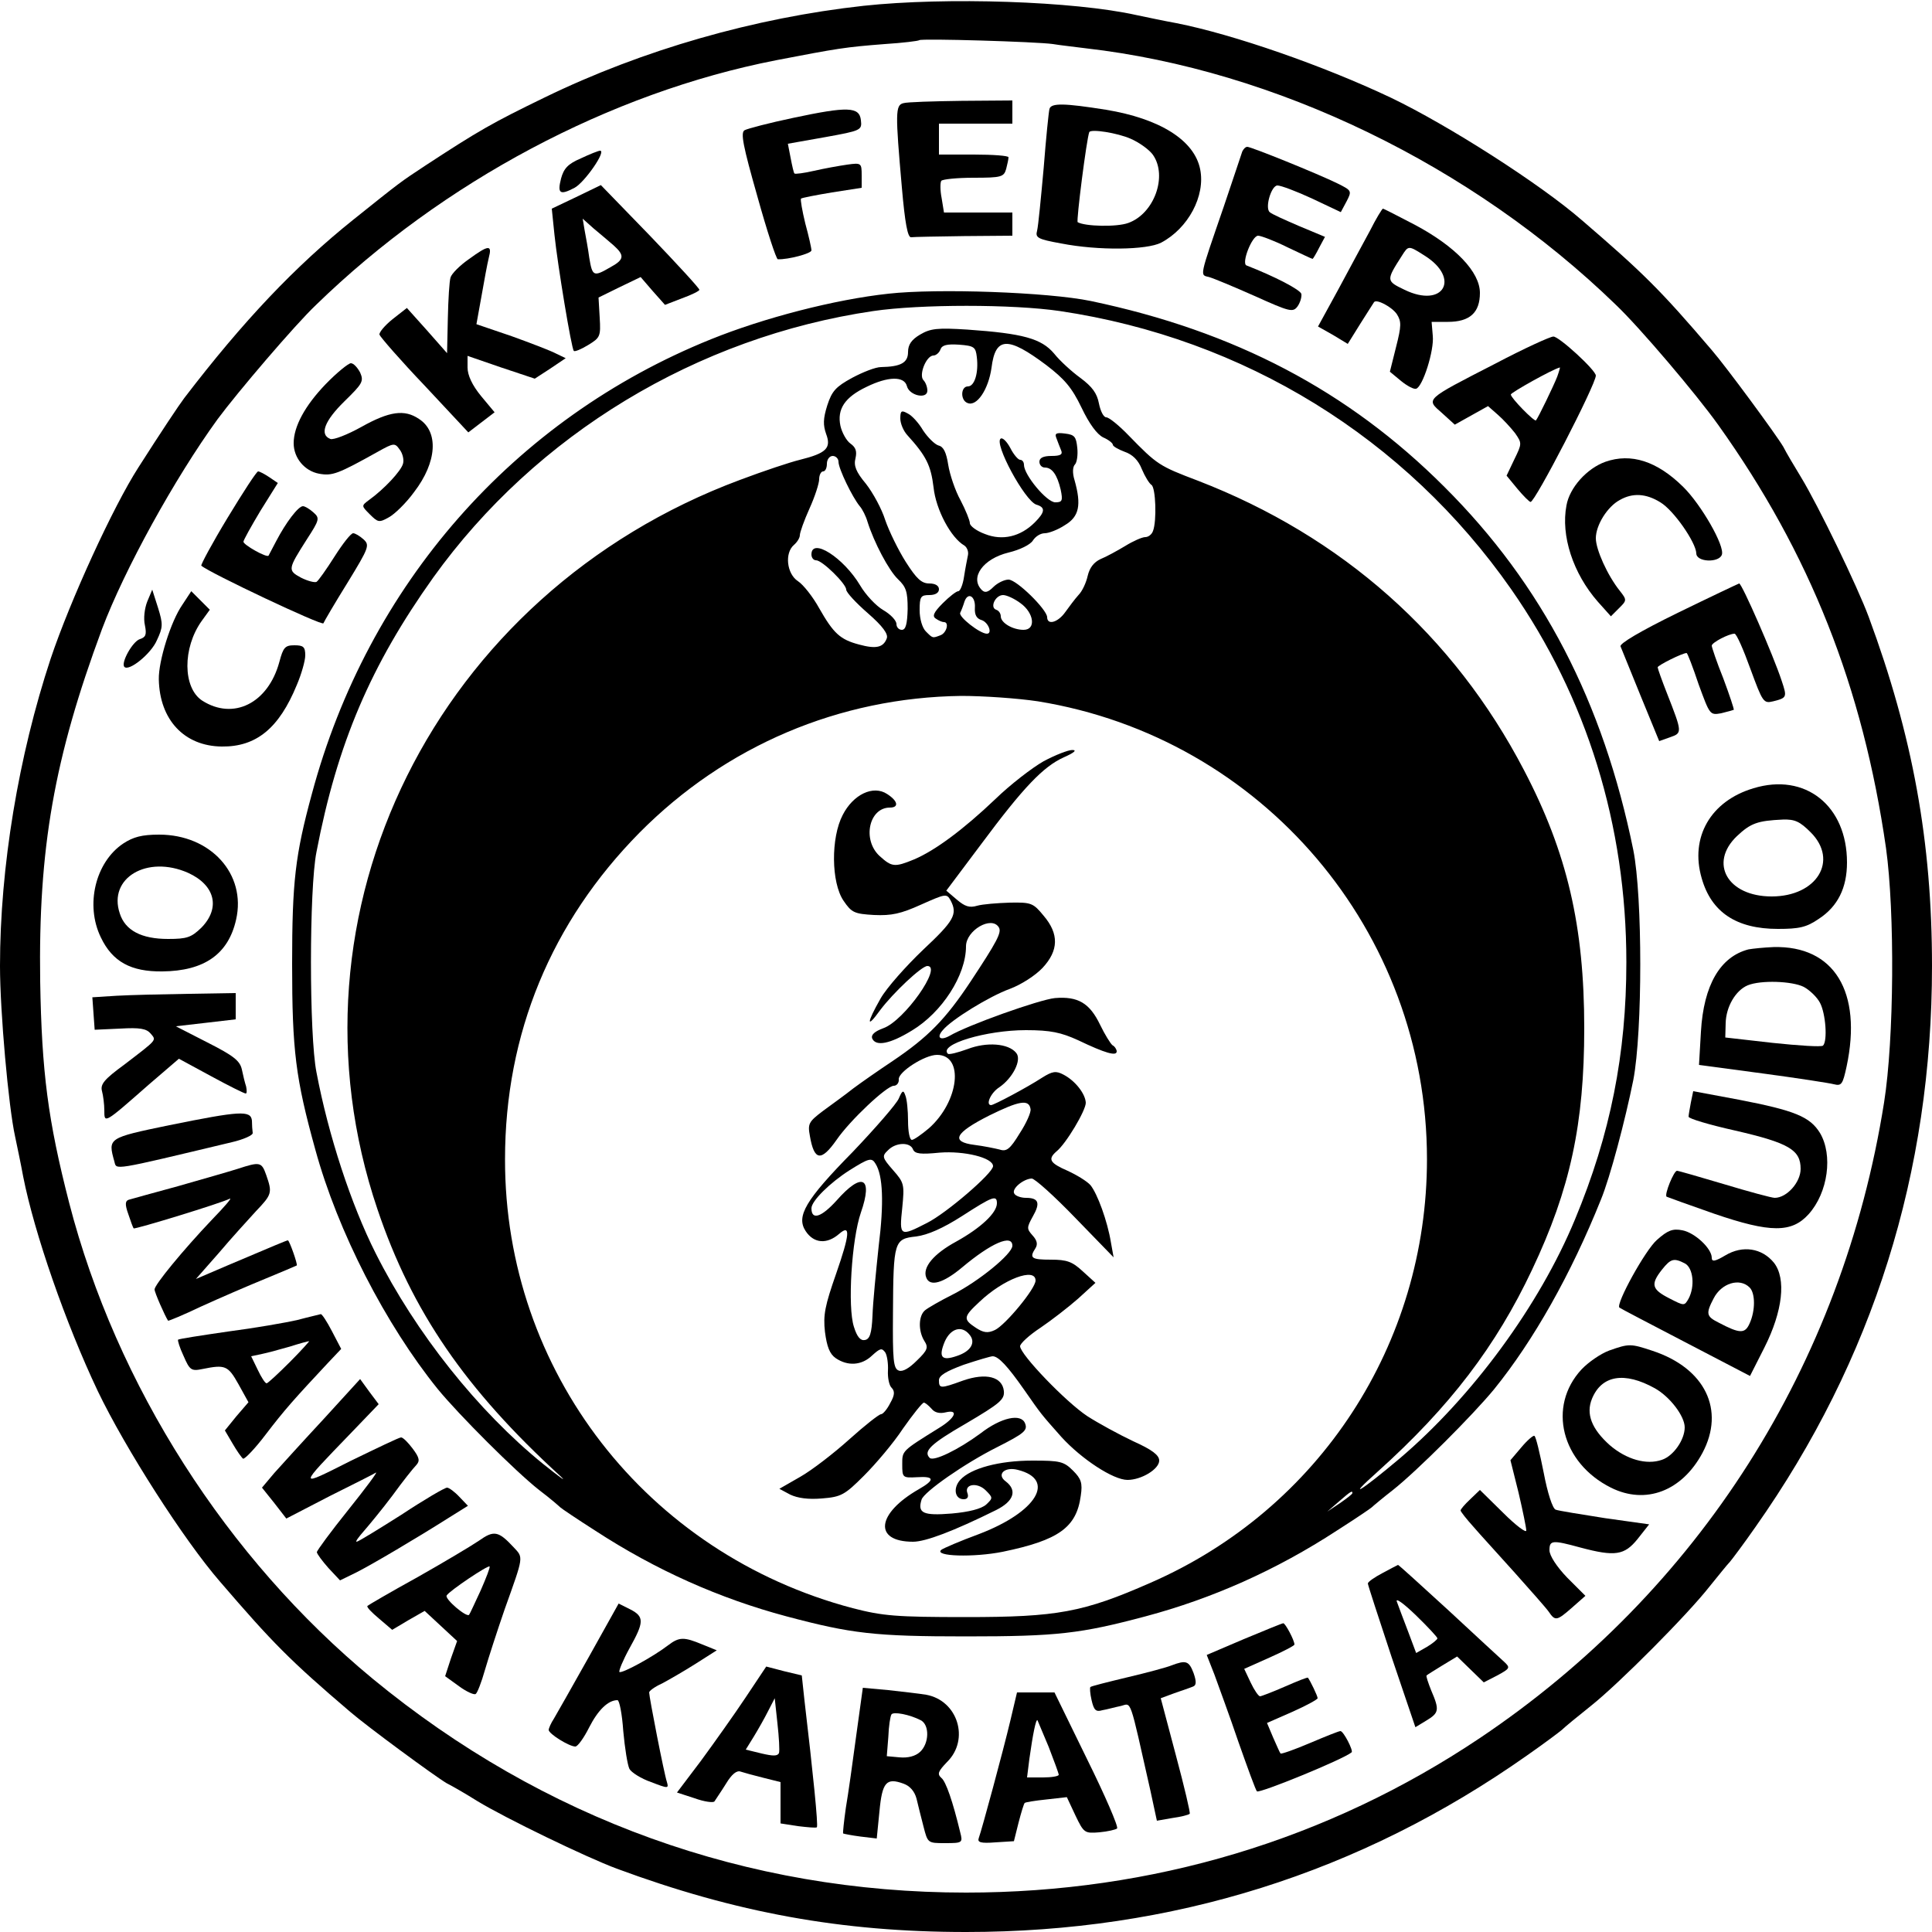 <?xml version="1.0" standalone="no"?>
<!DOCTYPE svg PUBLIC "-//W3C//DTD SVG 20010904//EN"
 "http://www.w3.org/TR/2001/REC-SVG-20010904/DTD/svg10.dtd">
<svg version="1.0" xmlns="http://www.w3.org/2000/svg"
 width="500pt" height="500pt" viewBox="0 0 500 500"
 preserveAspectRatio="xMidYMid meet">
<g transform="translate(0,500) scale(0.1,-0.1)"
fill="#000000" stroke="none">
<path d="M2235 4985 c-282 -31 -572 -114 -825 -237 -136 -66 -171 -86 -310
-177 -65 -43 -60 -39 -185 -139 -150 -120 -285 -262 -438 -462 -13 -17 -61
-89 -119 -180 -65 -101 -176 -343 -227 -495 -83 -251 -131 -539 -131 -795 0
-118 22 -364 39 -441 5 -24 15 -71 21 -104 29 -147 110 -380 193 -555 71 -148
223 -386 317 -494 135 -157 180 -203 336 -336 44 -38 218 -166 250 -185 16 -8
52 -29 79 -46 74 -45 283 -146 361 -175 308 -114 582 -164 904 -164 534 0
1019 152 1452 457 43 30 83 60 90 66 7 7 41 35 75 62 73 58 251 237 308 310
22 27 45 56 52 63 6 7 36 47 66 90 305 433 457 918 457 1452 0 322 -50 596
-164 904 -29 78 -130 287 -175 361 -17 28 -38 63 -46 79 -19 32 -147 206 -185
250 -133 156 -179 201 -336 336 -108 94 -346 246 -494 317 -175 83 -408 164
-555 193 -33 6 -80 16 -104 21 -161 36 -492 47 -706 24z m490 -99 c17 -3 55
-7 85 -11 491 -56 1000 -303 1372 -664 62 -59 208 -231 265 -311 237 -332 374
-678 434 -1095 23 -166 21 -494 -5 -658 -108 -681 -480 -1265 -1046 -1645
-394 -264 -848 -400 -1330 -400 -567 0 -1094 190 -1535 553 -378 312 -664 760
-786 1232 -55 214 -71 338 -75 573 -5 344 36 578 160 912 58 154 188 390 299
543 51 69 201 245 255 296 328 319 761 549 1190 633 161 31 179 34 282 42 47
3 87 8 89 10 5 5 305 -4 346 -10z"/>
<path d="M2338 4733 c-21 -5 -21 -25 -4 -218 8 -92 15 -130 24 -129 6 1 68 2
137 3 l125 1 0 30 0 30 -89 0 -88 0 -6 37 c-4 20 -4 40 -1 45 3 4 40 8 83 8
73 0 79 2 85 23 3 12 6 25 6 30 0 4 -40 7 -90 7 l-90 0 0 40 0 40 95 0 95 0 0
30 0 30 -132 -1 c-73 -1 -141 -3 -150 -6z"/>
<path d="M2716 4718 c-2 -7 -9 -76 -15 -153 -7 -77 -14 -150 -17 -162 -5 -18
1 -22 62 -33 97 -19 222 -17 259 2 70 37 115 121 101 190 -15 75 -104 131
-244 154 -107 17 -142 18 -146 2z m210 -77 c23 -10 49 -29 58 -42 38 -55 3
-152 -64 -176 -30 -11 -112 -9 -131 2 -4 3 23 215 30 233 4 9 73 -2 107 -17z"/>
<path d="M2053 4695 c-62 -13 -119 -28 -126 -32 -11 -6 -4 -41 33 -171 25 -90
49 -163 53 -163 27 -1 87 15 87 23 0 6 -7 37 -16 70 -8 33 -13 62 -11 64 2 2
38 9 80 16 l77 12 0 32 c0 32 -1 33 -37 28 -21 -3 -60 -10 -86 -16 -26 -6 -49
-9 -51 -7 -2 2 -6 20 -10 41 l-7 36 96 17 c94 17 96 18 93 44 -4 35 -34 36
-175 6z"/>
<path d="M3215 4608 c-2 -7 -24 -71 -48 -143 -64 -186 -62 -176 -38 -182 11
-3 64 -25 118 -49 91 -41 99 -43 111 -27 7 10 11 24 10 32 -2 11 -70 46 -142
74 -14 5 14 77 30 77 7 0 42 -13 76 -30 34 -16 63 -30 65 -30 1 0 9 13 17 29
l15 28 -67 28 c-37 16 -71 31 -76 36 -13 11 4 69 20 69 9 0 49 -15 90 -34 l74
-35 15 28 c14 27 13 28 -23 46 -53 26 -224 95 -234 95 -5 0 -10 -6 -13 -12z"/>
<path d="M1503 4590 c-33 -14 -44 -26 -51 -52 -10 -39 -3 -44 35 -24 26 14 83
96 66 96 -4 0 -27 -9 -50 -20z"/>
<path d="M1491 4490 l-63 -30 7 -68 c8 -77 44 -295 50 -300 2 -3 19 4 37 15
31 19 33 22 30 71 l-3 52 55 27 54 26 31 -36 32 -36 44 17 c25 9 45 19 45 22
0 4 -57 66 -127 139 l-128 132 -64 -31z m97 -125 c29 -26 28 -37 -9 -57 -43
-25 -46 -23 -54 25 -3 23 -9 55 -12 71 l-5 30 28 -25 c16 -13 39 -33 52 -44z"/>
<path d="M3545 4402 c-17 -31 -54 -100 -82 -152 l-52 -95 39 -22 38 -23 33 53
c18 28 34 54 35 55 6 9 46 -12 59 -31 12 -19 12 -30 -2 -85 l-16 -64 29 -24
c16 -13 33 -22 39 -20 17 5 47 99 43 137 l-3 36 42 0 c57 0 83 24 83 75 0 54
-63 120 -168 176 -44 23 -81 42 -83 42 -2 0 -18 -26 -34 -58z m141 -63 c95
-59 50 -138 -51 -89 -48 23 -48 24 -7 88 17 27 17 27 58 1z"/>
<path d="M1213 4329 c-23 -16 -44 -37 -47 -47 -3 -9 -6 -57 -7 -106 l-2 -90
-52 59 -52 58 -37 -29 c-20 -16 -35 -34 -34 -40 2 -6 54 -66 117 -132 l113
-121 34 26 34 26 -35 42 c-23 28 -35 54 -35 74 l0 30 87 -30 87 -29 40 26 40
27 -25 12 c-13 7 -65 27 -115 45 l-91 31 13 72 c7 40 15 84 19 100 9 34 0 34
-52 -4z"/>
<path d="M2300 4240 c-140 -15 -324 -63 -460 -118 -511 -206 -888 -636 -1033
-1177 -43 -158 -51 -227 -51 -440 0 -224 9 -296 60 -480 58 -212 182 -453 317
-620 55 -67 200 -212 262 -261 28 -21 52 -42 55 -45 3 -3 43 -30 90 -60 158
-103 323 -176 495 -222 169 -45 229 -52 465 -52 236 0 296 7 465 52 172 46
337 119 495 222 47 30 87 57 90 60 3 3 28 24 55 45 62 49 207 194 262 261 102
126 199 298 276 490 24 58 63 206 84 310 24 126 24 474 0 595 -78 383 -235
687 -489 940 -249 249 -543 403 -915 481 -111 23 -397 33 -523 19z m443 -45
c477 -71 894 -328 1168 -720 196 -281 298 -611 298 -965 0 -237 -41 -445 -133
-666 -92 -222 -265 -458 -453 -618 -102 -86 -142 -110 -58 -35 188 169 307
326 400 523 99 209 135 378 135 625 0 264 -44 454 -156 668 -182 349 -471 605
-844 749 -100 38 -105 41 -179 117 -25 26 -51 47 -58 47 -7 0 -15 16 -19 36
-5 26 -17 43 -48 66 -22 16 -53 44 -68 63 -33 39 -81 52 -224 62 -78 5 -96 3
-123 -13 -22 -13 -31 -26 -31 -45 0 -28 -19 -38 -70 -39 -14 0 -47 -13 -75
-28 -42 -23 -52 -34 -64 -71 -11 -35 -11 -51 -3 -74 14 -37 0 -50 -68 -67 -25
-6 -94 -29 -155 -52 -787 -293 -1198 -1121 -938 -1888 89 -264 228 -466 473
-690 19 -18 0 -4 -44 31 -169 137 -330 339 -434 546 -63 125 -122 304 -153
468 -19 95 -19 475 0 570 54 282 141 484 302 710 266 371 683 623 1139 690
122 18 361 18 483 0z m-215 -119 c5 -41 -6 -76 -23 -76 -19 0 -20 -36 -1 -43
24 -10 54 35 62 91 10 81 42 82 142 7 47 -36 66 -58 91 -110 20 -42 40 -69 56
-77 14 -6 25 -15 25 -19 0 -4 14 -12 30 -18 21 -7 36 -22 45 -45 8 -19 19 -37
25 -41 11 -7 14 -93 4 -119 -3 -9 -12 -16 -20 -16 -8 0 -31 -10 -52 -23 -20
-12 -49 -28 -64 -34 -17 -8 -28 -22 -33 -43 -4 -18 -14 -40 -24 -50 -9 -10
-24 -30 -34 -44 -19 -27 -47 -35 -47 -13 -1 20 -79 97 -100 97 -11 0 -29 -9
-39 -19 -14 -14 -22 -16 -30 -8 -32 32 3 81 69 97 29 7 56 20 63 31 7 11 20
19 31 19 10 0 34 9 52 21 37 22 43 52 25 116 -6 19 -5 35 1 41 5 5 8 25 6 43
-3 29 -7 34 -32 37 -23 3 -27 0 -22 -12 3 -9 9 -23 12 -31 5 -11 -1 -15 -25
-15 -21 0 -31 -5 -31 -15 0 -8 6 -15 14 -15 19 0 32 -19 41 -57 6 -29 4 -33
-14 -33 -22 0 -81 71 -81 97 0 7 -4 13 -10 13 -5 0 -17 14 -25 30 -9 17 -20
28 -25 25 -19 -11 62 -161 92 -171 24 -7 23 -19 -4 -46 -37 -37 -84 -48 -129
-30 -22 8 -39 21 -39 28 0 7 -11 34 -24 59 -14 25 -28 67 -32 92 -5 32 -12 47
-25 50 -10 3 -28 21 -40 39 -11 19 -29 39 -40 44 -16 9 -19 7 -19 -13 0 -13 8
-32 18 -43 49 -54 61 -78 68 -135 6 -58 45 -131 80 -151 7 -5 11 -16 9 -25 -2
-10 -7 -35 -10 -55 -3 -21 -10 -38 -15 -38 -5 0 -23 -14 -40 -31 -24 -24 -28
-34 -18 -40 7 -5 16 -9 21 -9 14 0 7 -28 -9 -34 -21 -8 -20 -8 -38 10 -9 9
-16 32 -16 55 0 35 3 39 25 39 16 0 25 6 25 15 0 9 -9 15 -25 15 -20 0 -33 12
-61 56 -19 30 -43 79 -53 108 -9 29 -32 71 -50 94 -26 31 -32 47 -27 66 4 18
1 28 -13 38 -10 7 -22 28 -26 46 -9 43 11 74 68 101 55 27 97 28 104 2 6 -25
53 -35 53 -12 0 10 -5 22 -10 27 -13 13 7 64 26 64 6 0 15 7 18 16 4 11 17 14
48 12 39 -3 43 -6 46 -32z m-358 -271 c0 -18 36 -92 55 -115 7 -8 16 -26 20
-40 17 -54 55 -126 79 -149 21 -20 25 -32 25 -77 -1 -39 -5 -54 -15 -54 -8 0
-14 7 -14 15 0 9 -15 25 -34 36 -19 11 -46 40 -60 64 -43 72 -126 125 -126 80
0 -8 5 -15 12 -15 16 0 78 -61 78 -76 0 -7 25 -34 56 -61 39 -34 53 -54 49
-65 -9 -24 -28 -28 -72 -16 -49 13 -66 29 -103 94 -16 29 -41 61 -55 70 -29
19 -35 73 -10 94 8 7 15 18 15 25 0 7 11 38 25 69 14 31 25 65 25 76 0 11 5
20 10 20 6 0 10 9 10 20 0 11 7 20 15 20 8 0 15 -7 15 -15z m353 -378 c-1 -18
4 -28 18 -32 17 -6 28 -35 13 -35 -18 0 -74 44 -69 54 3 6 8 19 11 29 9 26 29
14 27 -16z m118 12 c35 -25 41 -69 8 -69 -28 0 -59 18 -59 35 0 7 -5 15 -12
17 -17 6 -2 38 18 38 9 0 29 -9 45 -21z m45 -254 c581 -94 1007 -595 1007
-1185 0 -478 -278 -905 -715 -1096 -175 -77 -242 -89 -478 -89 -182 0 -215 3
-293 23 -534 141 -901 614 -900 1162 0 325 120 614 348 845 223 225 517 350
833 354 56 0 145 -6 198 -14z m814 -2049 c0 -3 -15 -14 -32 -26 l-33 -22 30
26 c31 27 35 29 35 22z"/>
<path d="M2701 3030 c-30 -17 -87 -61 -125 -98 -83 -79 -156 -133 -210 -156
-51 -21 -58 -20 -90 9 -45 42 -27 125 27 125 24 0 21 17 -7 35 -36 24 -88 -1
-115 -54 -31 -59 -30 -175 2 -222 21 -31 28 -34 79 -37 45 -2 69 3 122 27 63
28 66 29 76 11 19 -36 9 -53 -71 -128 -44 -42 -94 -98 -110 -126 -37 -65 -37
-80 -1 -30 33 44 107 114 122 114 40 0 -60 -142 -114 -161 -22 -8 -32 -17 -29
-26 9 -22 46 -15 103 20 78 47 140 143 140 218 0 41 66 80 85 49 8 -13 -5 -37
-73 -140 -65 -98 -110 -144 -202 -206 -36 -24 -82 -56 -102 -71 -20 -16 -55
-41 -78 -58 -37 -28 -40 -33 -34 -65 11 -64 29 -67 69 -10 35 51 130 140 148
140 8 0 14 8 13 17 -1 19 67 63 99 63 71 0 57 -121 -21 -190 -19 -16 -39 -30
-44 -30 -6 0 -10 22 -10 49 0 27 -3 57 -7 66 -5 15 -8 13 -17 -8 -6 -14 -60
-76 -119 -138 -123 -125 -147 -167 -122 -205 21 -32 55 -35 87 -7 30 26 27 -2
-8 -103 -29 -83 -34 -107 -29 -151 5 -38 12 -57 28 -68 31 -21 67 -19 94 7 21
19 25 20 34 8 5 -8 8 -30 7 -47 -1 -18 3 -38 9 -44 9 -9 9 -19 -3 -40 -8 -16
-19 -29 -24 -29 -5 0 -42 -29 -82 -65 -40 -36 -97 -80 -127 -97 l-54 -31 28
-15 c19 -9 46 -13 82 -10 50 4 59 9 109 59 30 30 76 84 101 122 26 37 50 67
54 67 3 0 12 -7 20 -16 8 -10 21 -13 37 -9 34 8 24 -15 -17 -40 -98 -61 -96
-59 -96 -95 0 -34 1 -35 38 -33 46 3 47 -7 5 -31 -110 -63 -118 -136 -15 -136
32 0 104 27 215 82 46 23 55 51 25 74 -25 18 -3 39 31 30 100 -25 49 -109
-100 -166 -49 -18 -93 -37 -98 -41 -20 -17 84 -20 159 -5 145 30 191 63 202
145 5 33 1 44 -20 65 -24 24 -34 26 -105 26 -86 0 -160 -20 -187 -50 -19 -21
-14 -50 9 -50 10 0 13 6 10 15 -10 24 25 30 47 8 19 -19 19 -20 1 -37 -13 -11
-44 -19 -89 -23 -74 -6 -89 1 -78 36 6 20 112 94 196 136 69 35 79 43 72 61
-10 27 -62 16 -116 -26 -57 -42 -121 -73 -131 -63 -17 17 2 36 94 89 88 52
100 62 98 84 -4 37 -46 48 -106 27 -58 -21 -62 -21 -62 1 0 12 18 23 64 40 36
12 70 22 75 22 15 0 39 -26 81 -86 46 -66 43 -62 97 -123 52 -57 134 -111 171
-111 36 0 82 28 82 50 0 14 -18 28 -67 50 -38 18 -91 47 -119 65 -56 37 -174
160 -174 181 0 7 24 29 53 48 28 19 72 53 97 75 l45 41 -33 30 c-27 25 -41 30
-82 30 -51 0 -57 4 -40 30 6 10 4 20 -8 33 -15 17 -15 20 1 49 20 35 15 48
-18 48 -13 0 -27 5 -30 11 -8 12 23 38 45 39 8 0 59 -46 113 -102 l99 -102 -7
39 c-9 55 -35 126 -53 148 -9 10 -35 26 -59 37 -46 20 -52 30 -29 50 25 20 76
106 76 126 -1 23 -27 57 -58 73 -19 10 -28 9 -55 -8 -40 -26 -125 -71 -132
-71 -15 0 -1 32 21 46 35 24 59 71 44 89 -20 25 -77 29 -126 10 -25 -9 -48
-15 -51 -12 -24 24 99 61 202 61 64 0 91 -6 135 -26 71 -34 100 -42 100 -29 0
5 -5 13 -11 16 -5 4 -20 28 -32 53 -27 56 -57 74 -117 69 -40 -4 -226 -70
-273 -98 -24 -13 -34 -4 -17 15 22 27 121 88 174 107 29 11 65 34 84 54 42 45
43 88 3 135 -27 33 -32 35 -87 34 -33 -1 -71 -4 -85 -8 -20 -6 -32 -2 -53 16
l-27 23 90 120 c110 148 161 201 214 225 27 12 35 19 22 19 -11 0 -44 -13 -74
-29z m-34 -900 c2 -8 -11 -37 -28 -63 -25 -41 -34 -48 -52 -42 -12 3 -41 9
-65 12 -63 8 -51 31 38 76 77 38 103 43 107 17z m-304 -105 c5 -11 19 -13 69
-8 63 5 138 -13 138 -35 0 -18 -121 -122 -171 -147 -70 -36 -72 -35 -64 39 6
61 5 65 -24 98 -28 32 -29 36 -13 51 20 21 58 22 65 2z m-97 -37 c19 -30 22
-101 8 -213 -7 -66 -15 -147 -16 -180 -2 -46 -7 -61 -20 -63 -11 -2 -20 8 -28
34 -17 51 -6 227 18 296 32 92 3 106 -63 31 -39 -43 -65 -52 -65 -20 0 19 48
66 98 98 51 32 58 34 68 17z m314 -102 c0 -25 -42 -64 -105 -99 -59 -32 -88
-67 -78 -93 9 -25 44 -15 93 26 75 63 130 87 130 56 0 -21 -87 -92 -154 -126
-32 -16 -65 -35 -72 -41 -17 -14 -18 -53 -2 -79 11 -17 9 -24 -19 -51 -20 -20
-37 -30 -47 -26 -14 5 -16 27 -15 149 1 186 3 192 60 198 30 4 69 21 119 53
79 51 90 55 90 33z m100 -200 c0 -21 -78 -115 -105 -128 -19 -9 -30 -7 -50 6
-33 22 -32 28 10 67 62 59 145 90 145 55z m-171 -140 c17 -20 4 -43 -32 -55
-40 -14 -49 -4 -32 37 15 34 44 43 64 18z"/>
<path d="M3870 4059 c-185 -95 -180 -91 -138 -128 l33 -30 43 24 43 24 25 -22
c14 -12 34 -34 45 -48 18 -26 18 -27 -2 -68 l-20 -42 28 -34 c15 -18 31 -34
34 -34 11 -2 169 304 169 327 0 14 -96 102 -110 101 -8 0 -76 -31 -150 -70z
m160 -34 c-9 -23 -49 -106 -55 -113 -4 -4 -65 58 -65 67 0 5 109 66 127 70 1
1 -2 -10 -7 -24z"/>
<path d="M843 4006 c-54 -56 -83 -110 -83 -153 0 -38 28 -72 66 -79 34 -6 48
-1 152 57 41 23 44 23 56 6 8 -10 12 -27 9 -37 -5 -19 -49 -66 -88 -94 -20
-15 -20 -15 2 -37 21 -21 24 -22 49 -8 15 8 45 37 66 66 59 77 64 156 12 189
-37 25 -76 20 -149 -21 -36 -20 -72 -34 -80 -31 -29 11 -15 47 36 97 47 46 51
52 41 75 -7 13 -17 24 -24 24 -6 0 -36 -24 -65 -54z"/>
<path d="M4155 3805 c-48 -17 -93 -67 -101 -113 -15 -78 17 -176 81 -249 l34
-38 21 21 c20 20 21 21 2 45 -32 40 -62 107 -62 136 0 34 30 82 62 99 33 19
68 17 105 -6 35 -21 92 -104 93 -132 0 -23 58 -25 66 -4 9 22 -54 131 -100
176 -68 67 -135 88 -201 65z"/>
<path d="M589 3660 c-40 -66 -70 -122 -68 -124 20 -18 314 -157 316 -149 2 5
30 53 63 106 55 90 57 96 41 111 -10 9 -22 16 -27 16 -6 0 -27 -27 -48 -60
-21 -33 -42 -63 -47 -66 -5 -2 -22 2 -40 11 -35 19 -34 22 15 99 33 51 34 55
17 70 -10 9 -22 16 -27 16 -12 0 -44 -42 -69 -90 -10 -19 -19 -36 -20 -38 -5
-6 -65 28 -65 36 0 4 20 40 44 80 l45 72 -22 15 c-12 8 -25 15 -29 15 -4 0
-39 -54 -79 -120z"/>
<path d="M4342 3414 c-96 -47 -152 -80 -148 -87 3 -7 26 -64 52 -128 l48 -117
28 10 c32 11 32 12 -8 114 -13 33 -24 64 -24 67 0 5 64 37 75 37 2 0 16 -36
31 -81 29 -79 29 -80 58 -75 16 4 31 8 33 9 1 2 -11 38 -27 81 -17 42 -30 81
-30 85 0 8 44 31 59 31 5 0 23 -41 41 -91 32 -87 34 -90 59 -84 36 9 36 11 22
53 -22 67 -103 252 -110 252 -3 -1 -75 -35 -159 -76z"/>
<path d="M381 3443 c-7 -18 -10 -44 -6 -61 5 -25 2 -31 -13 -36 -19 -6 -50
-62 -40 -72 12 -12 69 34 84 69 16 34 16 42 3 84 l-15 47 -13 -31z"/>
<path d="M472 3435 c-30 -43 -62 -146 -61 -193 2 -105 66 -173 163 -174 89 -1
148 47 194 159 12 28 22 63 22 77 0 22 -5 26 -28 26 -24 0 -29 -5 -39 -43 -29
-107 -119 -152 -200 -100 -50 33 -51 136 -1 206 l21 29 -24 24 -24 24 -23 -35z"/>
<path d="M4538 2960 c-111 -33 -165 -127 -134 -233 25 -88 90 -131 197 -131
55 0 74 4 106 26 49 32 73 80 73 146 0 147 -108 233 -242 192z m148 -114 c73
-73 16 -166 -101 -166 -114 0 -163 86 -90 156 36 34 54 40 119 43 31 1 44 -5
72 -33z"/>
<path d="M319 2817 c-72 -48 -99 -159 -58 -243 30 -63 78 -89 159 -88 109 1
171 45 191 134 27 118 -66 220 -199 220 -45 0 -67 -6 -93 -23z m168 -76 c70
-32 84 -91 34 -142 -26 -25 -37 -29 -86 -29 -69 0 -111 22 -125 66 -31 92 71
152 177 105z"/>
<path d="M4525 2543 c-73 -19 -116 -92 -123 -213 l-5 -86 164 -22 c90 -12 174
-25 185 -28 20 -5 23 0 33 46 41 193 -32 313 -189 309 -25 -1 -54 -4 -65 -6z
m143 -97 c15 -8 34 -26 42 -41 15 -28 20 -99 8 -111 -4 -4 -63 0 -130 7 l-123
14 1 37 c1 43 26 85 57 98 34 14 115 11 145 -4z"/>
<path d="M302 2423 l-63 -4 3 -42 3 -42 66 3 c51 3 68 0 79 -13 15 -18 18 -14
-68 -80 -52 -38 -63 -51 -58 -69 3 -11 6 -34 6 -50 0 -34 -1 -35 115 67 l78
67 83 -45 c46 -25 86 -45 90 -45 3 0 3 8 1 18 -3 9 -8 29 -11 44 -5 23 -22 36
-89 70 l-82 42 78 9 77 9 0 34 0 34 -122 -2 c-68 -1 -151 -3 -186 -5z"/>
<path d="M4376 2147 c-3 -16 -6 -33 -6 -37 0 -5 54 -21 121 -36 139 -32 169
-50 169 -99 0 -35 -36 -75 -67 -75 -8 0 -67 16 -130 35 -64 19 -119 35 -123
35 -8 0 -33 -61 -27 -67 2 -1 57 -21 123 -44 146 -50 201 -50 245 -1 50 56 63
153 29 210 -26 42 -65 58 -210 86 l-118 22 -6 -29z"/>
<path d="M438 2088 c-159 -33 -159 -33 -142 -94 6 -22 -10 -25 304 50 30 7 55
18 54 24 -1 7 -2 21 -2 32 -3 27 -31 25 -214 -12z"/>
<path d="M615 1975 c-22 -7 -92 -27 -155 -45 -63 -17 -120 -33 -127 -35 -9 -3
-10 -12 -1 -37 6 -18 12 -35 14 -37 3 -3 229 66 249 77 6 2 -15 -22 -46 -54
-76 -80 -149 -169 -149 -181 0 -8 27 -69 35 -81 1 -1 40 15 86 37 46 21 120
53 164 71 44 18 81 34 83 35 3 2 -19 65 -23 65 -3 0 -36 -14 -154 -64 l-84
-36 59 67 c32 38 76 86 96 108 42 44 43 48 27 94 -12 34 -16 35 -74 16z"/>
<path d="M4288 1791 c-30 -26 -107 -166 -97 -175 2 -2 79 -42 171 -90 l167
-87 37 73 c48 95 57 179 25 220 -31 38 -81 46 -126 19 -27 -16 -35 -17 -35 -6
0 24 -44 65 -76 71 -25 5 -38 0 -66 -25z m73 -61 c21 -12 26 -59 9 -91 -11
-19 -11 -19 -50 1 -45 23 -49 36 -19 74 23 29 31 31 60 16z m167 -62 c15 -15
15 -60 0 -93 -12 -27 -25 -27 -80 2 -32 16 -34 23 -13 63 20 39 67 54 93 28z"/>
<path d="M770 1584 c-30 -7 -111 -21 -180 -30 -69 -10 -127 -19 -129 -21 -2
-1 4 -21 14 -42 16 -37 20 -40 49 -34 59 12 66 9 93 -39 l26 -47 -31 -36 -30
-37 20 -34 c11 -19 23 -36 27 -39 4 -2 31 26 59 63 48 63 74 92 160 184 l35
37 -24 46 c-13 25 -26 45 -29 44 -3 -1 -30 -7 -60 -15z m-20 -109 c-30 -30
-57 -55 -60 -55 -4 0 -14 16 -23 35 l-17 35 28 6 c15 3 47 12 72 19 25 8 47
14 50 14 2 1 -20 -24 -50 -54z"/>
<path d="M4165 1505 c-22 -8 -54 -30 -72 -49 -89 -96 -52 -242 76 -306 90 -45
184 -9 237 90 59 111 7 219 -129 264 -57 19 -61 19 -112 1z m118 -98 c39 -22
77 -72 77 -101 0 -32 -29 -74 -59 -84 -40 -14 -92 1 -135 38 -47 42 -62 81
-46 120 25 61 84 71 163 27z"/>
<path d="M838 1328 c-53 -57 -110 -120 -128 -140 l-32 -38 32 -40 31 -40 112
58 c62 31 116 58 120 61 5 2 -28 -42 -72 -97 -45 -56 -81 -105 -81 -109 0 -4
14 -23 30 -41 l30 -32 43 21 c43 22 153 87 240 142 l48 30 -22 23 c-12 13 -27
24 -32 24 -6 0 -59 -31 -118 -70 -60 -38 -112 -70 -116 -70 -4 0 5 12 19 28
13 15 47 56 74 92 26 36 54 71 61 78 10 11 9 19 -9 43 -12 16 -25 29 -30 29
-5 0 -63 -28 -131 -61 -137 -69 -137 -71 0 71 l73 76 -24 32 -24 33 -94 -103z"/>
<path d="M3937 1254 l-28 -33 21 -84 c11 -47 20 -91 20 -98 0 -7 -27 13 -60
46 l-60 59 -25 -24 c-14 -13 -25 -26 -25 -29 0 -3 15 -22 33 -42 17 -20 66
-73 107 -119 41 -46 81 -91 88 -101 17 -25 21 -24 61 11 l34 30 -47 47 c-27
28 -46 57 -46 71 0 26 7 27 80 7 90 -24 114 -20 148 22 l30 38 -114 16 c-63
10 -120 19 -128 22 -8 3 -21 43 -31 96 -10 50 -20 93 -24 95 -3 2 -19 -12 -34
-30z"/>
<path d="M1240 1013 c-19 -13 -91 -56 -160 -95 -69 -38 -127 -72 -129 -74 -3
-3 11 -17 30 -33 l34 -29 42 25 42 24 42 -39 42 -39 -16 -45 -15 -46 36 -26
c19 -14 39 -23 43 -20 4 2 15 30 24 62 9 31 32 102 51 157 50 140 49 133 23
161 -39 42 -51 44 -89 17z m4 -129 c-15 -32 -28 -61 -30 -63 -6 -8 -64 41 -58
50 7 12 107 79 111 75 2 -2 -9 -30 -23 -62z"/>
<path d="M3578 929 c-21 -11 -38 -23 -38 -27 0 -4 28 -89 61 -189 l62 -183 28
17 c33 20 35 27 13 78 -8 20 -14 38 -12 39 2 2 20 13 41 26 l38 23 35 -34 34
-33 35 18 c33 18 34 20 18 35 -10 9 -75 69 -145 134 -70 64 -128 117 -130 117
-2 -1 -20 -10 -40 -21z m142 -169 c0 -3 -12 -13 -27 -22 l-28 -16 -21 56 c-12
31 -25 66 -29 77 -4 11 18 -5 49 -35 31 -30 56 -57 56 -60z"/>
<path d="M1524 712 c-42 -75 -83 -147 -90 -159 -8 -12 -14 -26 -14 -30 0 -10
53 -43 69 -43 6 0 22 22 36 50 23 45 49 70 73 70 5 0 12 -36 15 -80 4 -44 11
-88 16 -98 5 -9 30 -25 56 -34 44 -17 46 -17 41 0 -7 20 -46 220 -46 232 0 4
15 15 33 23 17 9 57 32 87 51 l55 35 -37 15 c-48 20 -60 20 -89 -2 -39 -30
-120 -74 -126 -69 -2 3 9 30 26 61 38 68 39 82 2 101 l-30 15 -77 -138z"/>
<path d="M3219 758 l-96 -41 20 -51 c10 -28 39 -106 62 -174 24 -68 45 -126
48 -128 6 -6 224 83 245 101 5 4 -21 55 -29 55 -4 0 -39 -14 -79 -31 -40 -17
-74 -29 -76 -27 -2 2 -10 21 -19 41 l-16 38 66 29 c36 16 65 32 65 35 0 6 -19
45 -25 53 -1 2 -28 -9 -60 -23 -32 -14 -61 -25 -64 -25 -4 0 -15 16 -24 35
l-17 36 65 29 c36 16 65 31 65 34 0 11 -24 56 -29 55 -3 0 -49 -19 -102 -41z"/>
<path d="M3032 690 c-12 -5 -64 -19 -115 -31 -50 -12 -94 -23 -95 -25 -2 -1
-1 -17 3 -34 6 -26 11 -31 28 -26 12 2 33 8 48 11 28 7 21 26 76 -218 l17 -79
40 7 c22 3 42 8 45 11 2 2 -14 70 -36 152 l-39 147 35 13 c20 7 41 14 48 17 9
3 10 12 2 35 -12 32 -20 34 -57 20z"/>
<path d="M1929 606 c-30 -45 -82 -118 -115 -163 l-62 -82 46 -15 c25 -9 48
-12 51 -8 3 5 17 25 30 46 15 25 28 35 38 31 9 -3 35 -10 59 -16 l44 -11 0
-54 0 -53 45 -7 c25 -3 47 -5 49 -3 4 4 -10 141 -32 328 l-7 65 -46 11 -46 12
-54 -81z m87 -143 c-4 -8 -15 -8 -45 -1 l-41 10 21 34 c11 18 28 48 37 66 l17
33 7 -65 c4 -36 6 -70 4 -77z"/>
<path d="M2216 509 c-9 -68 -21 -153 -27 -188 -5 -35 -8 -65 -7 -66 2 -1 22
-5 45 -8 l42 -5 7 70 c7 76 18 88 62 72 17 -6 29 -20 34 -39 4 -17 12 -49 18
-72 11 -43 11 -43 56 -43 45 0 46 1 39 28 -19 79 -37 132 -49 141 -11 10 -8
17 15 41 59 58 28 159 -54 174 -18 3 -62 8 -98 12 l-66 6 -17 -123z m167 39
c23 -12 22 -60 -2 -82 -12 -11 -31 -16 -53 -14 l-33 3 4 50 c1 28 5 53 8 58 5
8 47 0 76 -15z"/>
<path d="M2615 548 c-19 -80 -74 -283 -82 -305 -4 -11 5 -14 43 -11 l48 3 12
48 c7 27 14 50 16 51 2 2 27 6 56 9 l53 6 22 -47 c22 -46 24 -47 62 -44 22 2
43 7 46 10 4 4 -31 85 -78 180 l-84 172 -48 0 -49 0 -17 -72z m99 -69 c14 -36
26 -69 26 -72 0 -4 -19 -7 -41 -7 l-41 0 6 48 c9 64 17 104 21 100 1 -2 14
-33 29 -69z"/>
</g>
</svg>
